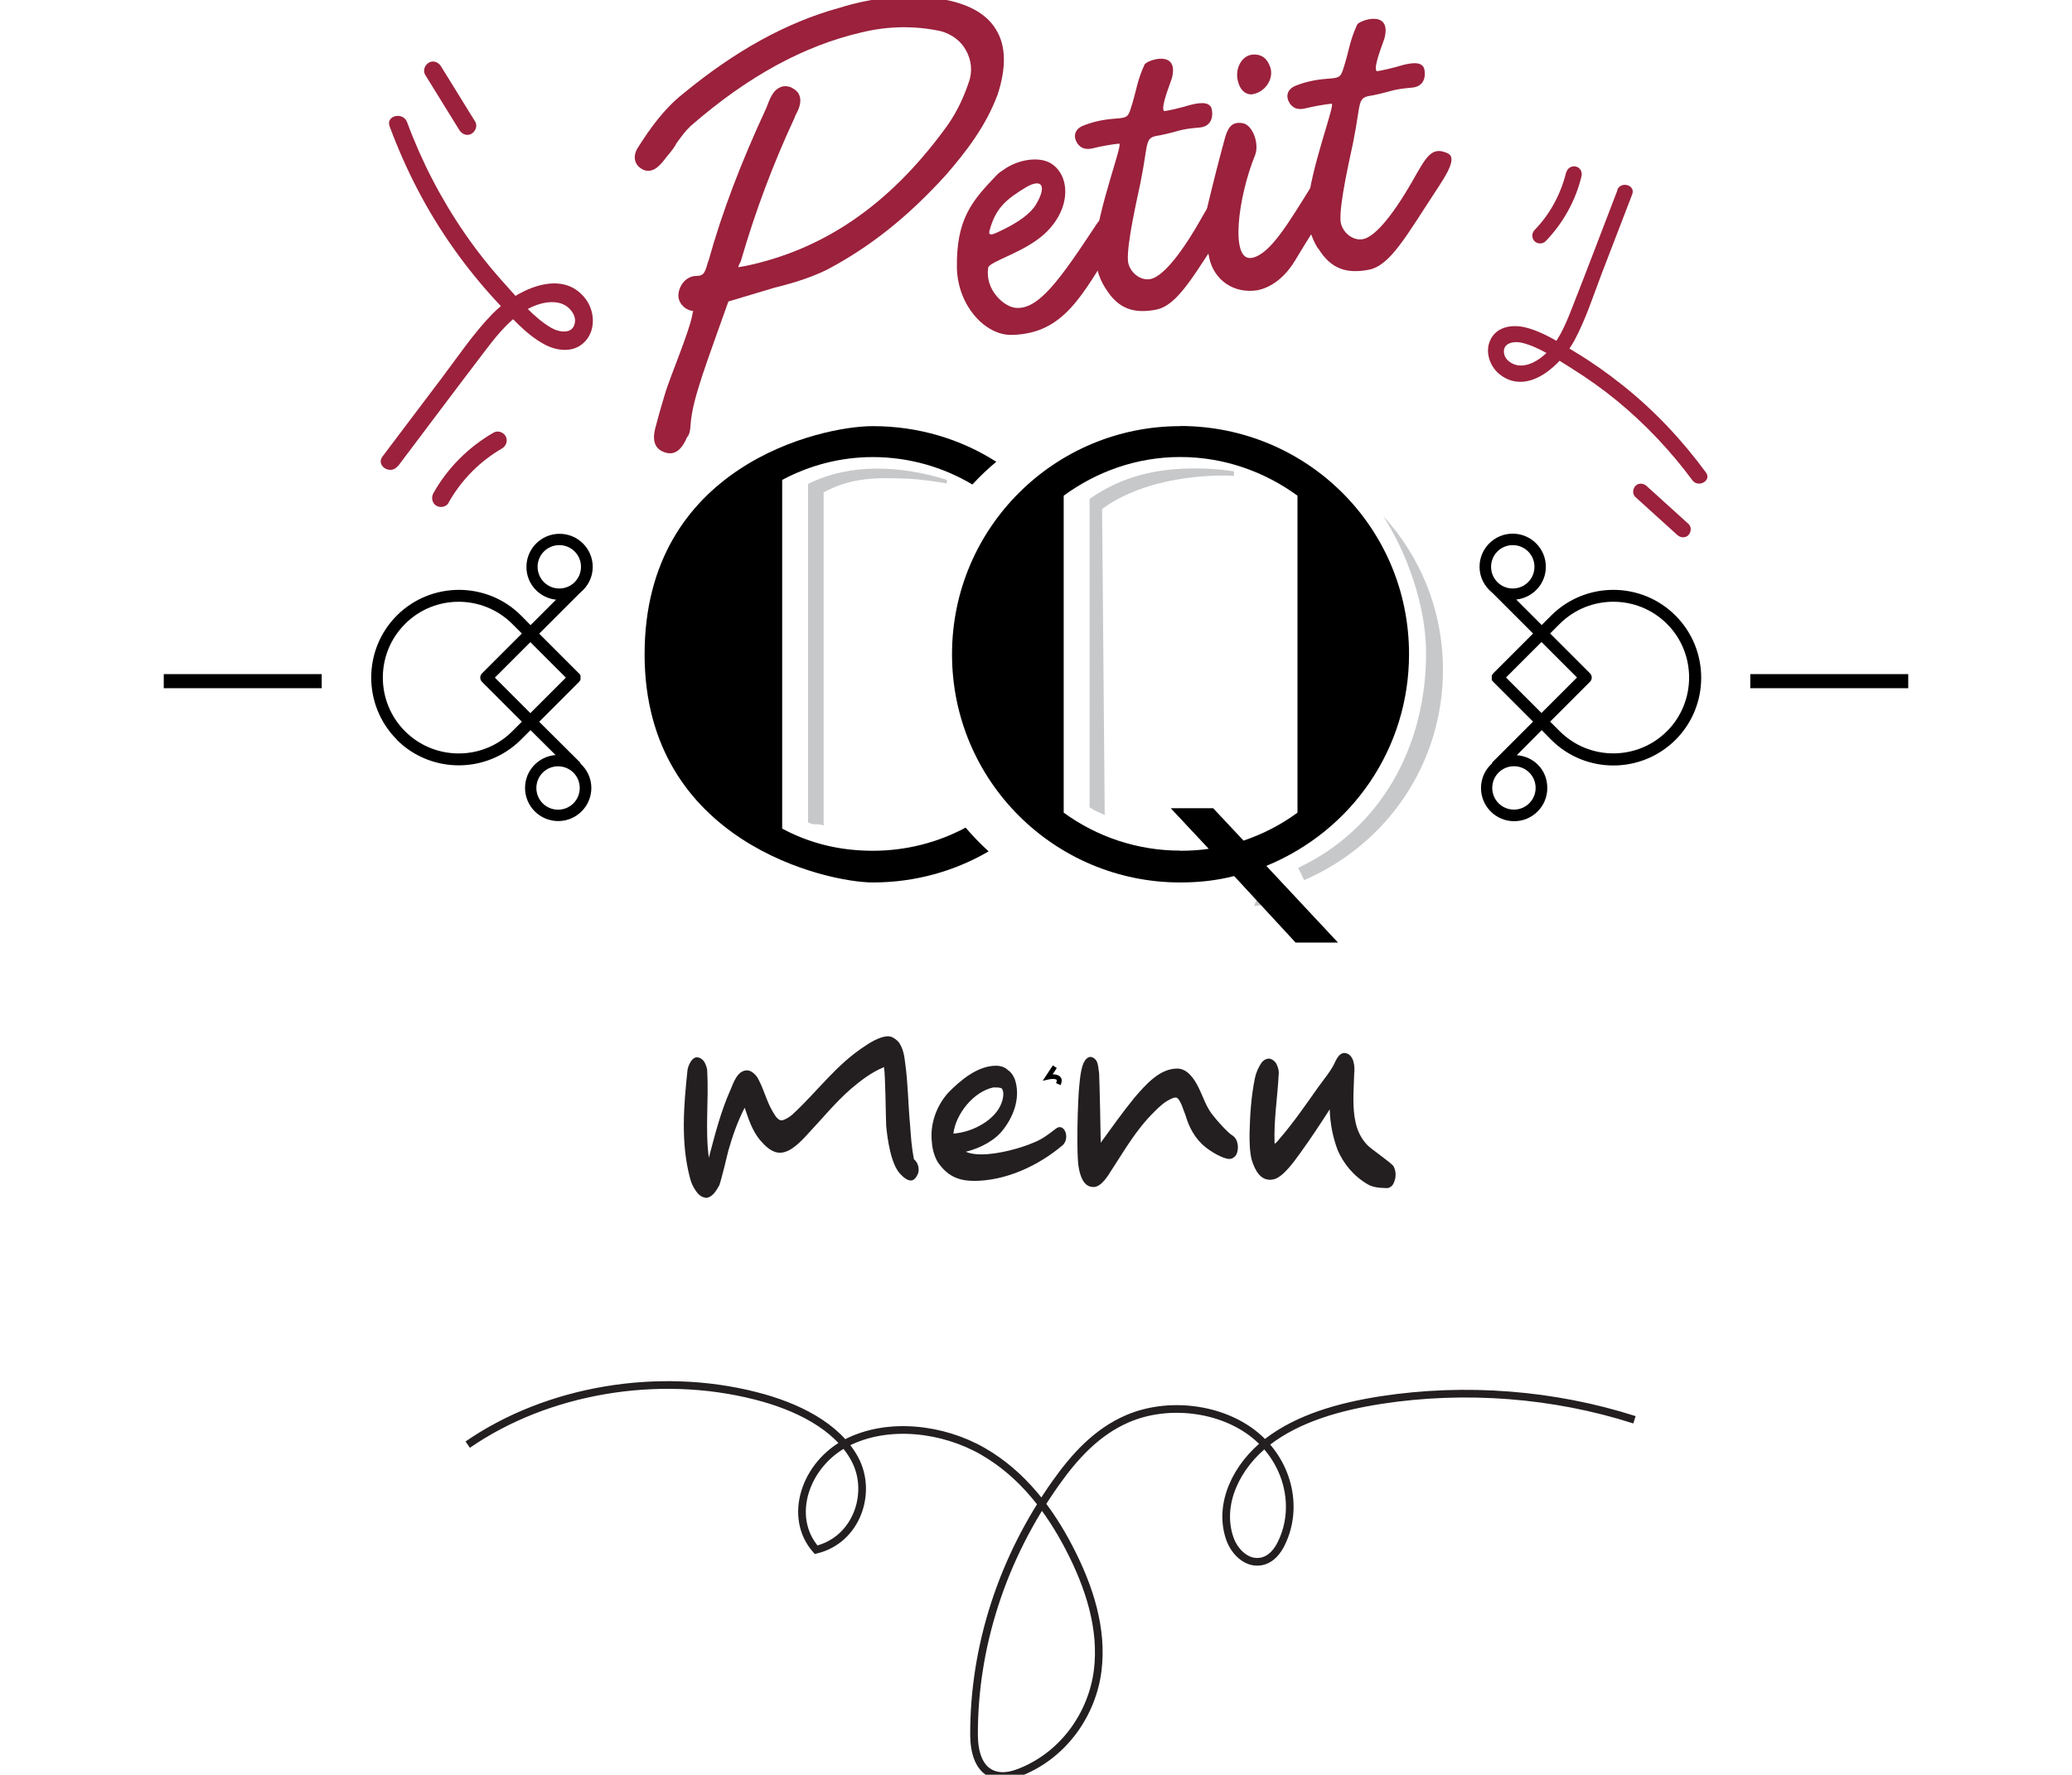 <?xml version="1.0" encoding="UTF-8"?>
<svg id="Layer_1" data-name="Layer 1" xmlns="http://www.w3.org/2000/svg" viewBox="0 0 300 257">
  <defs>
    <style>
      .cls-1 {
        fill: #9b213c;
      }

      .cls-2 {
        fill: #231f20;
      }

      .cls-3 {
        fill: none;
        stroke: #231f20;
        stroke-miterlimit: 10;
        stroke-width: 1.11px;
      }

      .cls-4 {
        fill: #c7c8ca;
      }
    </style>
  </defs>
  <g>
    <path class="cls-1" d="M144.44,13.69c-1.68,4.56-4.59,8.32-7.45,11.61-5.41,5.99-10.98,10.45-17.26,13.76-2.89,1.42-6.01,2.21-7.69,2.63l-6.58,1.97s-3.27,9.11-3.72,10.55c-.81,2.53-1.64,5.03-1.78,7.64-.04.38-.08.95-.45,1.44-.13.13-.15.34-.26.51-.38.74-1.23,2.25-2.89,1.74-2.23-.62-1.68-2.89-1.4-3.84.45-1.74.93-3.38,1.4-4.93.74-2.36,3.33-8.51,3.84-10.98l.08-.43.09-.32s-.11-.04-.15-.02c-1.23-.23-2.06-1.27-2-2.36.13-1.47,1.21-2.67,2.55-2.7,1.19,0,1.3-.51,1.78-2.15l.04-.06c1.98-7.11,4.69-14.2,8.37-22.13l.25-.66c.32-.79.78-1.91,1.7-2.29.42-.23.98-.25,1.59-.04.62.3,1.12.72,1.27,1.27.34.98-.19,2.06-.6,2.82l-.21.51c-2.99,6.46-5.56,13.21-7.69,20.57l-.3.62-.09.28.49-.09.55-.09c11.27-2.36,20.68-8.75,28.73-19.64,1.53-2,2.72-4.29,3.61-6.94.59-1.61.38-3.29-.42-4.69-.72-1.32-2.04-2.31-3.63-2.74-3.61-.78-7.5-.78-11.42.17-8.34,1.93-16.43,6.29-24.8,13.57-.76.72-1.36,1.55-2.02,2.46-.3.57-.68,1.06-1.02,1.49l-.17.19c-.42.49-.78,1.08-1.36,1.61-.83.83-1.83.96-2.63.38-1-.68-1.17-1.85-.42-3.02,1.83-2.89,3.82-5.63,6.46-7.73,7.62-6.29,15.08-10.4,22.68-12.49,5.05-1.57,9.83-2,14.67-1.3,3.86.62,6.62,2.08,8.03,4.44,1.47,2.36,1.51,5.58.19,9.55l.06-.08Z"/>
    <path class="cls-1" d="M138.55,38.87c-.13-7.07,2.15-9.73,5.58-13.33.47-.51.7-.64,1.17-.95,2-1.47,5.25-2.08,7.05-.81,2.68,1.89,2.68,6.6-1.12,10.09-2.97,2.72-8.01,3.99-8.15,4.9-.49,3.19,2.25,5.6,3.89,5.8,3.38.4,6.52-4.12,11.81-12.12,1.81-2.72,5.2-1.23,2.57,2.89-4.65,7.24-7.2,13-14.88,13.16-3.88.06-7.79-4.29-7.92-9.66l-.02.02ZM150.02,29.57c1.49-2.51.95-3.76-1.3-2.55-3.02,1.81-4.56,3.08-5.44,6.35-.25.93.57.51,1.04.32,3.29-1.49,4.95-2.85,5.71-4.12Z"/>
    <path class="cls-1" d="M160.07,41.78c-1.12-1.76-1.55-3.59-1.51-5.88.32-5.5,4.1-15.16,3.48-15.1-.87.06-2.82.42-3.67.64-.79.21-1.76.28-2.42-.74-.6-.98-.3-1.91.64-2.4,1.44-.62,2.99-.98,4.86-1.12,1.68-.11,1.87-.25,2.23-1.34.93-2.82.87-3.95,2.04-6.5.34-.64,5.07-2.25,3.95,2-.23.78-1.68,4.25-1.13,4.73.08.09,2.61-.49,3.78-.87.95-.23,2.87-.7,3.14.66.23,1.25-.21,2.48-1.8,2.61-3.1.26-2.65.49-5.69,1.12-2.36.34-1.59.66-2.85,6.9-.43,2.1-1.98,8.71-1.81,11.27.13,1.53,1.7,2.95,3.25,2.65,1.55-.28,4.01-2.93,7.09-8.28,2.06-3.59,2.8-5.2,5.12-4.18,1.02.43.83,1.7-1.15,4.67-4.8,7.28-7.09,11.64-10.28,12.23-3.06.57-5.39-.02-7.26-3.08v.02Z"/>
    <path class="cls-1" d="M175.08,37.3c-.59-2.53-.78-4.99-.25-7.41.96-3.97,1.49-6.09,2.57-10.06.36-1.1.81-2.33,2.59-1.98,1.4.3,2.36,2.97,1.74,4.59-2.51,6.16-3.67,15.5-.47,14.9,2.65-.49,5.35-5.14,8.73-10.55.98-1.64,2.06-2.82,3.67-1.98.76.43.95,1.68.26,2.76-3.04,4.73-4.14,6.37-6.35,10.06-1.1,1.87-2.95,3.87-5.5,4.4-3.33.53-6.26-1.36-6.99-4.69v-.04ZM179.24,11.77c-.49-1.81.55-3.72,2.08-3.86,1.53-.13,2.27.76,2.65,1.98.42,1.63-.83,3.53-2.76,3.78-1.04,0-1.7-.78-1.97-1.91h0Z"/>
    <path class="cls-1" d="M190.83,36c-1.1-1.76-1.55-3.59-1.51-5.88.32-5.5,4.1-15.16,3.48-15.1-.87.06-2.82.43-3.67.64-.79.21-1.76.28-2.42-.74-.6-.98-.3-1.91.64-2.4,1.44-.62,2.99-.98,4.88-1.12,1.68-.11,1.87-.25,2.23-1.34.93-2.82.87-3.93,2.04-6.5.34-.64,5.07-2.25,3.95,2-.23.78-1.68,4.25-1.13,4.73.08.09,2.61-.49,3.78-.87.95-.23,2.87-.7,3.14.66.23,1.25-.21,2.48-1.8,2.61-3.1.28-2.65.49-5.69,1.12-2.36.34-1.59.66-2.85,6.9-.43,2.1-1.98,8.71-1.81,11.27.13,1.53,1.7,2.95,3.25,2.65,1.55-.28,4.01-2.93,7.09-8.28,2.06-3.61,2.8-5.2,5.12-4.18,1.02.43.83,1.7-1.13,4.67-4.8,7.28-7.09,11.64-10.28,12.23-3.06.57-5.39-.02-7.26-3.08l-.04.02Z"/>
  </g>
  <g>
    <g>
      <path class="cls-4" d="M137.11,69.49c-6.52-2.04-13.93-2.51-20.11.59v49.01c1.02.51,1.17.08,2.25.45v-48.24c3.95-2.12,7.41-2.19,12.34-1.97,1.51.08,3.57.34,5.5.68v-.53"/>
      <path class="cls-4" d="M182.1,129.66c-.13.57-.32,1.08-.53,1.55.55-.06,1.1-.13,1.63-.23l-1.1-1.32Z"/>
      <path class="cls-4" d="M178.66,68.95v-.7c-1.87-.28-3.76-.42-5.63-.42-5.58,0-10.59,1.13-15.27,4.42v44.65c1.02.7,1.12.57,2.19,1.13l-.38-44.33c4.76-3.5,11.61-4.84,17.84-4.84.42,0,.83.04,1.25.06"/>
      <path class="cls-4" d="M200.24,74.69c3.48,5.35,6.24,13.06,6.24,19.9,0,13.38-6.45,25.39-18.52,31.08l.87,1.78c12.15-5.27,20.09-17.03,20.09-30.41,0-8.68-3.29-16.5-8.68-22.34"/>
      <path d="M139.81,119.85c-4.01,2.14-8.58,3.35-13.44,3.35s-9.19-1.1-13.12-3.21v-50.49c3.95-2.12,8.45-3.31,13.12-3.31,5.27,0,10.19,1.46,14.42,3.97,1.08-1.17,2.23-2.27,3.46-3.29-5.14-3.29-11.3-5.16-17.88-5.16-7.62,0-33.04,5.78-33.04,33.04s26.52,33.04,33.04,33.04c6.12,0,11.85-1.63,16.77-4.5-1.19-1.08-2.29-2.23-3.33-3.44"/>
      <path d="M170.87,123.2c1.47,0,2.85-.09,4.14-.28l-5.5-5.88h6.14l4.4,4.69c2.76-.93,5.42-2.29,7.81-4.05v-45.9c-4.78-3.48-10.64-5.6-16.97-5.6s-12.12,2.12-16.88,5.6v45.9c4.78,3.48,10.64,5.5,16.88,5.5M170.87,61.69c18.26,0,33.14,14.59,33.14,33.04,0,13.59-8.17,25.52-20.66,30.66l10.38,11.11h-6.14l-8.9-9.64c-2.48.64-5.05.93-7.81.93-18.18,0-33.04-14.69-33.04-33.04s14.88-33.04,33.04-33.04"/>
      <path d="M241.36,105.88c-4.29,4.29-11.25,4.29-15.54,0l-1.38-1.38,5.77-5.77c.34-.34.34-.89,0-1.23l-5.77-5.77,1.38-1.38c4.27-4.27,11.25-4.29,15.54,0,4.27,4.27,4.27,11.25,0,15.54M218.05,98.11l5.14-5.14,5.14,5.14-5.14,5.14-5.14-5.14ZM222.34,114.1c0,1.72-1.4,3.14-3.14,3.14s-3.14-1.4-3.14-3.14,1.4-3.14,3.14-3.14,3.14,1.4,3.14,3.14M219.03,78.94c1.74,0,3.14,1.4,3.14,3.14s-1.4,3.14-3.14,3.14-3.14-1.4-3.14-3.14,1.4-3.14,3.14-3.14M242.58,89.13c-4.95-4.95-13.02-4.95-17.98,0l-1.38,1.38-3.69-3.69c2.4-.25,4.29-2.27,4.29-4.74,0-2.65-2.15-4.8-4.8-4.8s-4.8,2.15-4.8,4.8c0,1.49.7,2.82,1.78,3.7v.08-.06s.08.06.11.08l5.86,5.86-5.77,5.77s-.13.17-.19.28c0,0,0-.02-.02-.04v.76s0-.02.02-.04c.04.09.09.19.19.26l5.77,5.77-5.94,5.94v-.06l-.02.11h.08c-1.02.89-1.66,2.17-1.66,3.63,0,2.65,2.15,4.8,4.8,4.8s4.8-2.15,4.8-4.8-1.95-4.57-4.42-4.76l3.61-3.63,1.38,1.4c2.48,2.48,5.73,3.72,9,3.72s6.52-1.25,9-3.72c4.95-4.95,4.95-13.02,0-17.98"/>
    </g>
    <rect x="253.42" y="97.62" width="22.87" height="2.04"/>
    <path d="M58.64,90.36c4.27-4.29,11.25-4.29,15.54,0l1.38,1.38-5.77,5.77c-.34.34-.34.89,0,1.23l5.77,5.77-1.38,1.38c-4.27,4.29-11.25,4.29-15.54,0-4.27-4.27-4.29-11.25,0-15.52M76.79,103.27l-5.14-5.14,5.14-5.14,5.14,5.14-5.14,5.14ZM80.8,110.97c1.74,0,3.14,1.4,3.14,3.14s-1.4,3.14-3.14,3.14-3.14-1.4-3.14-3.14,1.4-3.14,3.14-3.14M84.12,82.08c0,1.74-1.4,3.14-3.14,3.14s-3.14-1.4-3.14-3.14,1.4-3.14,3.14-3.14,3.14,1.4,3.14,3.14M57.43,107.11c2.48,2.48,5.73,3.72,9,3.72s6.52-1.25,9-3.72l1.38-1.38,3.63,3.61c-2.48.19-4.42,2.25-4.42,4.76,0,2.65,2.15,4.8,4.8,4.8s4.8-2.15,4.8-4.8c0-1.46-.66-2.72-1.66-3.61h.08v-.11.08l-5.97-5.94,5.77-5.77s.13-.17.19-.28c0,0,0,.02.02.04v-.76s0,.02-.02.04c-.04-.09-.09-.19-.19-.26l-5.77-5.77,5.86-5.86s.06-.06.09-.08v.06l.02-.08c1.08-.89,1.78-2.21,1.78-3.7,0-2.65-2.15-4.8-4.8-4.8s-4.8,2.15-4.8,4.8c0,2.48,1.89,4.5,4.29,4.74l-3.69,3.69-1.38-1.4c-4.95-4.95-13.02-4.95-17.98,0-4.95,4.95-4.95,13.02,0,17.98"/>
    <rect x="23.71" y="97.62" width="22.87" height="2.04"/>
  </g>
  <g>
    <path d="M153.53,157.13l-.62-.28c.09-.23.13-.42.08-.47-.13-.17-.74-.17-1.19-.06l-.83.19,1.47-2.23.57.38-.6.91c.4,0,.85.08,1.12.38.25.28.25.7.02,1.19"/>
    <path class="cls-1" d="M57.59,67.55c4.25-5.63,8.47-11.28,12.76-16.9,1.83-2.4,3.88-4.93,6.69-6.22,1.64-.74,3.99-1.15,5.39.25.53.53.93,1.23.81,2.02-.26,1.76-2.27,1.44-3.4.79-2.55-1.47-4.74-4.14-6.69-6.31-2.1-2.31-4.05-4.76-5.82-7.33-3.46-5.01-6.28-10.45-8.39-16.16-.57-1.55-3.12-.96-2.53.6,2.34,6.31,5.42,12.29,9.32,17.77,1.85,2.61,3.88,5.12,6.05,7.47,2.06,2.23,4.31,4.86,6.99,6.31,1.98,1.08,4.54,1.32,6.11-.59,1.38-1.66,1.19-4.23-.06-5.92-3.53-4.76-10.36-1.12-13.5,2.1-2.78,2.85-5.05,6.26-7.45,9.43-2.84,3.74-5.65,7.5-8.49,11.25-1.02,1.34,1.19,2.72,2.19,1.4"/>
    <path class="cls-1" d="M64.94,72.8c1.87-3.31,4.52-5.99,7.75-7.86.6-.36.87-1.13.53-1.76-.32-.6-1.15-.89-1.76-.53-3.61,2.08-6.67,5.12-8.71,8.77-.34.6-.21,1.4.4,1.8.57.36,1.46.21,1.8-.4"/>
    <path class="cls-1" d="M68.8,17.61c-1.64-2.67-3.31-5.35-4.95-8.01-.36-.59-1.13-.91-1.76-.53-.57.34-.91,1.13-.53,1.76,1.64,2.67,3.31,5.35,4.95,8.01.36.59,1.13.91,1.76.53.57-.34.91-1.13.53-1.76"/>
    <path class="cls-1" d="M234.19,27.53c-2.21,5.73-4.37,11.47-6.62,17.18-.96,2.44-2.04,5.07-4.1,6.8-1.19,1.02-3.06,1.93-4.56,1.1-.59-.32-1.06-.81-1.15-1.49-.21-1.53,1.55-1.76,2.65-1.47,2.5.62,4.95,2.33,7.11,3.67,2.31,1.44,4.52,3.01,6.62,4.73,4.08,3.36,7.75,7.24,10.89,11.49.85,1.15,2.84.08,1.97-1.12-3.48-4.73-7.47-8.98-12.06-12.63-2.17-1.74-4.46-3.35-6.86-4.8-2.25-1.36-4.76-3.02-7.37-3.61-1.93-.43-4.12-.02-4.97,1.95-.76,1.72.02,3.84,1.46,4.93,4.1,3.14,8.94-1.55,10.77-4.99,1.64-3.06,2.72-6.45,3.95-9.68,1.47-3.82,2.93-7.62,4.4-11.44.53-1.36-1.64-1.98-2.17-.64"/>
    <path class="cls-1" d="M226.78,24.88c-.78,3.21-2.34,6.11-4.59,8.43-.42.43-.45,1.15-.02,1.61.42.43,1.17.45,1.61.02,2.53-2.61,4.35-5.88,5.2-9.41.15-.59-.15-1.23-.76-1.4-.57-.17-1.27.17-1.4.76"/>
    <path class="cls-1" d="M236.78,71.97c2.02,1.83,4.05,3.67,6.07,5.5.43.4,1.15.49,1.61.02.4-.42.49-1.17.02-1.61-2.02-1.83-4.05-3.67-6.07-5.5-.43-.4-1.15-.49-1.61-.02-.4.42-.49,1.17-.02,1.61"/>
  </g>
  <g>
    <path class="cls-2" d="M102.06,173.42c-.55-.06-1.04-.55-1.32-.98-.43-.6-.72-1.32-.87-1.97-1.32-5.1-.87-10.42-.32-15.58.11-.55.49-1.53,1.15-1.76.6-.11,1.1.32,1.32.72.23.43.38.87.38,1.32.23,4.18-.32,8.39.23,12.49.87-3.29,1.7-6.63,3.12-9.81.43-.98.98-2.85,2.42-2.85.66,0,1.32.72,1.53,1.1.93,1.64,1.27,3.4,2.25,4.99.26.43.66,1.15,1.21,1.15.38,0,1.27-.55,1.53-.81,3.67-3.35,6.37-7.3,10.76-10.09.81-.55,2.51-1.53,3.57-1.21.43.17.78.43,1.1.78.66.93.81,1.97.93,2.97.43,3.01.43,6.03.72,9.05.11,1.64.23,3.29.55,4.93.66.55.81,1.42.6,2.08-.17.38-.38.81-.83.98-.66.17-1.32-.49-1.7-.87-1.42-1.42-1.91-5.22-2.08-7.01-.06-1.1-.11-7.41-.32-8.51-1.87.78-3.4,1.97-4.82,3.18-2.25,1.97-4.06,4.22-6.09,6.37-1.15,1.27-2.63,2.85-4.16,2.85-1.21,0-2.19-1.04-2.91-1.87-1.15-1.42-1.64-3.06-2.19-4.65-1.04,2.02-1.76,4.1-2.36,6.2-.17.72-1.04,4.33-1.32,5.05-.38.66-.98,1.81-2.02,1.81l-.04-.06Z"/>
    <path class="cls-2" d="M140.98,171c-2.31,0-3.89-.78-5.22-2.74-.6-1.04-.81-2.14-.87-3.23-.17-2.31.66-4.82,2.36-6.75,1.76-1.81,4.27-3.95,6.96-3.95.72,0,1.32.23,1.76.66.49.32.72.78.93,1.21.87,2.42.06,5.16-1.59,7.3-1.1,1.53-3.23,2.74-5.48,3.29.6.26,1.38.38,2.25.38,2.51,0,5.77-.93,7.56-1.7,1.27-.49,2.25-1.27,3.23-2.02.23-.17.38-.23.55-.23.93,0,1.38,1.76.43,2.63-3.52,2.97-8.22,5.16-12.89,5.16h.02ZM138.03,164.16c3.06-.23,6.14-2.14,6.96-4.39.23-.55.49-1.76,0-2.19-.26-.11-.81-.11-1.15-.11-2.91.6-5.48,3.89-5.8,6.69h0Z"/>
    <path class="cls-2" d="M158.3,171.89c-1.42,0-1.87-1.59-2.08-2.63-.43-1.81-.17-10.3.06-12.17.11-.93.23-3.4,1.27-3.95.43-.26.98.11,1.21.49.28.55.28,1.21.38,1.81.06,1.27.23,8.77.23,10.04,1.59-2.19,3.18-4.44,4.93-6.58,1.53-1.76,3.57-4.16,6.14-4.16,1.47,0,2.46,1.47,3.06,2.68.72,1.42,1.15,3.02,2.31,4.33.32.43,2.02,2.36,2.63,2.68.87.55.98,1.97.55,2.8-.17.28-.55.6-.98.6-.98,0-2.8-1.15-3.46-1.7-1.59-1.27-2.42-2.97-2.91-4.65-.23-.49-.66-2.14-1.21-2.48-.11-.11-.49-.06-.72.06-1.04.43-1.87,1.21-2.57,1.93-2.63,2.57-4.33,5.6-6.2,8.45-.49.78-1.47,2.46-2.63,2.46v-.02Z"/>
    <path class="cls-2" d="M200.64,172.04c-.87,0-1.93-.11-2.63-.55-2.08-1.21-3.52-3.06-4.33-4.93-.72-1.93-1.1-3.89-1.15-5.92-1.38,2.14-2.74,4.22-4.22,6.26-.72.98-2.51,3.63-3.95,3.89-1.87.38-2.68-1.42-3.12-2.8-.32-1.27-.32-2.57-.32-3.84.06-2.68.23-5.37.78-8.05.17-.78.49-1.53.98-2.25.23-.28.6-.55,1.04-.55s.93.43,1.1.78c.23.49.38.98.32,1.47-.17,3.35-.72,6.63-.6,9.98,0,.26.49-.32.66-.55,2.14-2.48,3.89-5.05,5.71-7.62.87-1.21,1.87-2.36,2.42-3.63.32-.66.78-1.42,1.59-1.21,1.15.32,1.27,2.02,1.15,2.97-.06,2.42-.32,4.82.23,7.18.26,1.1.78,2.19,1.59,3.06.43.55,3.57,2.63,3.89,3.18.38.72.38,1.64,0,2.42-.11.32-.55.78-1.1.72l-.04-.02Z"/>
  </g>
  <path class="cls-3" d="M67.72,209.2c11.49-7.94,27.56-10.68,41.68-7.07,5.9,1.49,11.78,4.35,14.37,9.17,2.59,4.82.3,11.7-5.61,13.12-4.2-4.78-1.53-12.44,4.44-15.5,5.97-3.06,13.93-2.08,19.72,1.25,5.78,3.33,9.7,8.6,12.53,14.08,2.87,5.54,4.84,11.62,4.08,17.67s-4.67,12.02-11.02,14.63c-1.15.47-2.44.83-3.67.53-2.57-.6-3.19-3.46-3.21-5.77-.06-12.83,4.1-25.69,11.87-36.61,2.63-3.7,5.84-7.32,10.36-9.26,5.9-2.53,13.55-1.57,18.37,2.31s6.46,10.42,3.93,15.67c-.57,1.21-1.51,2.44-2.99,2.7-2.14.38-3.88-1.51-4.5-3.31-1.74-4.97.95-10.55,5.44-14.01,4.5-3.46,10.47-5.12,16.41-6.05,12.25-1.89,25.06-.89,36.73,2.85"/>
</svg>